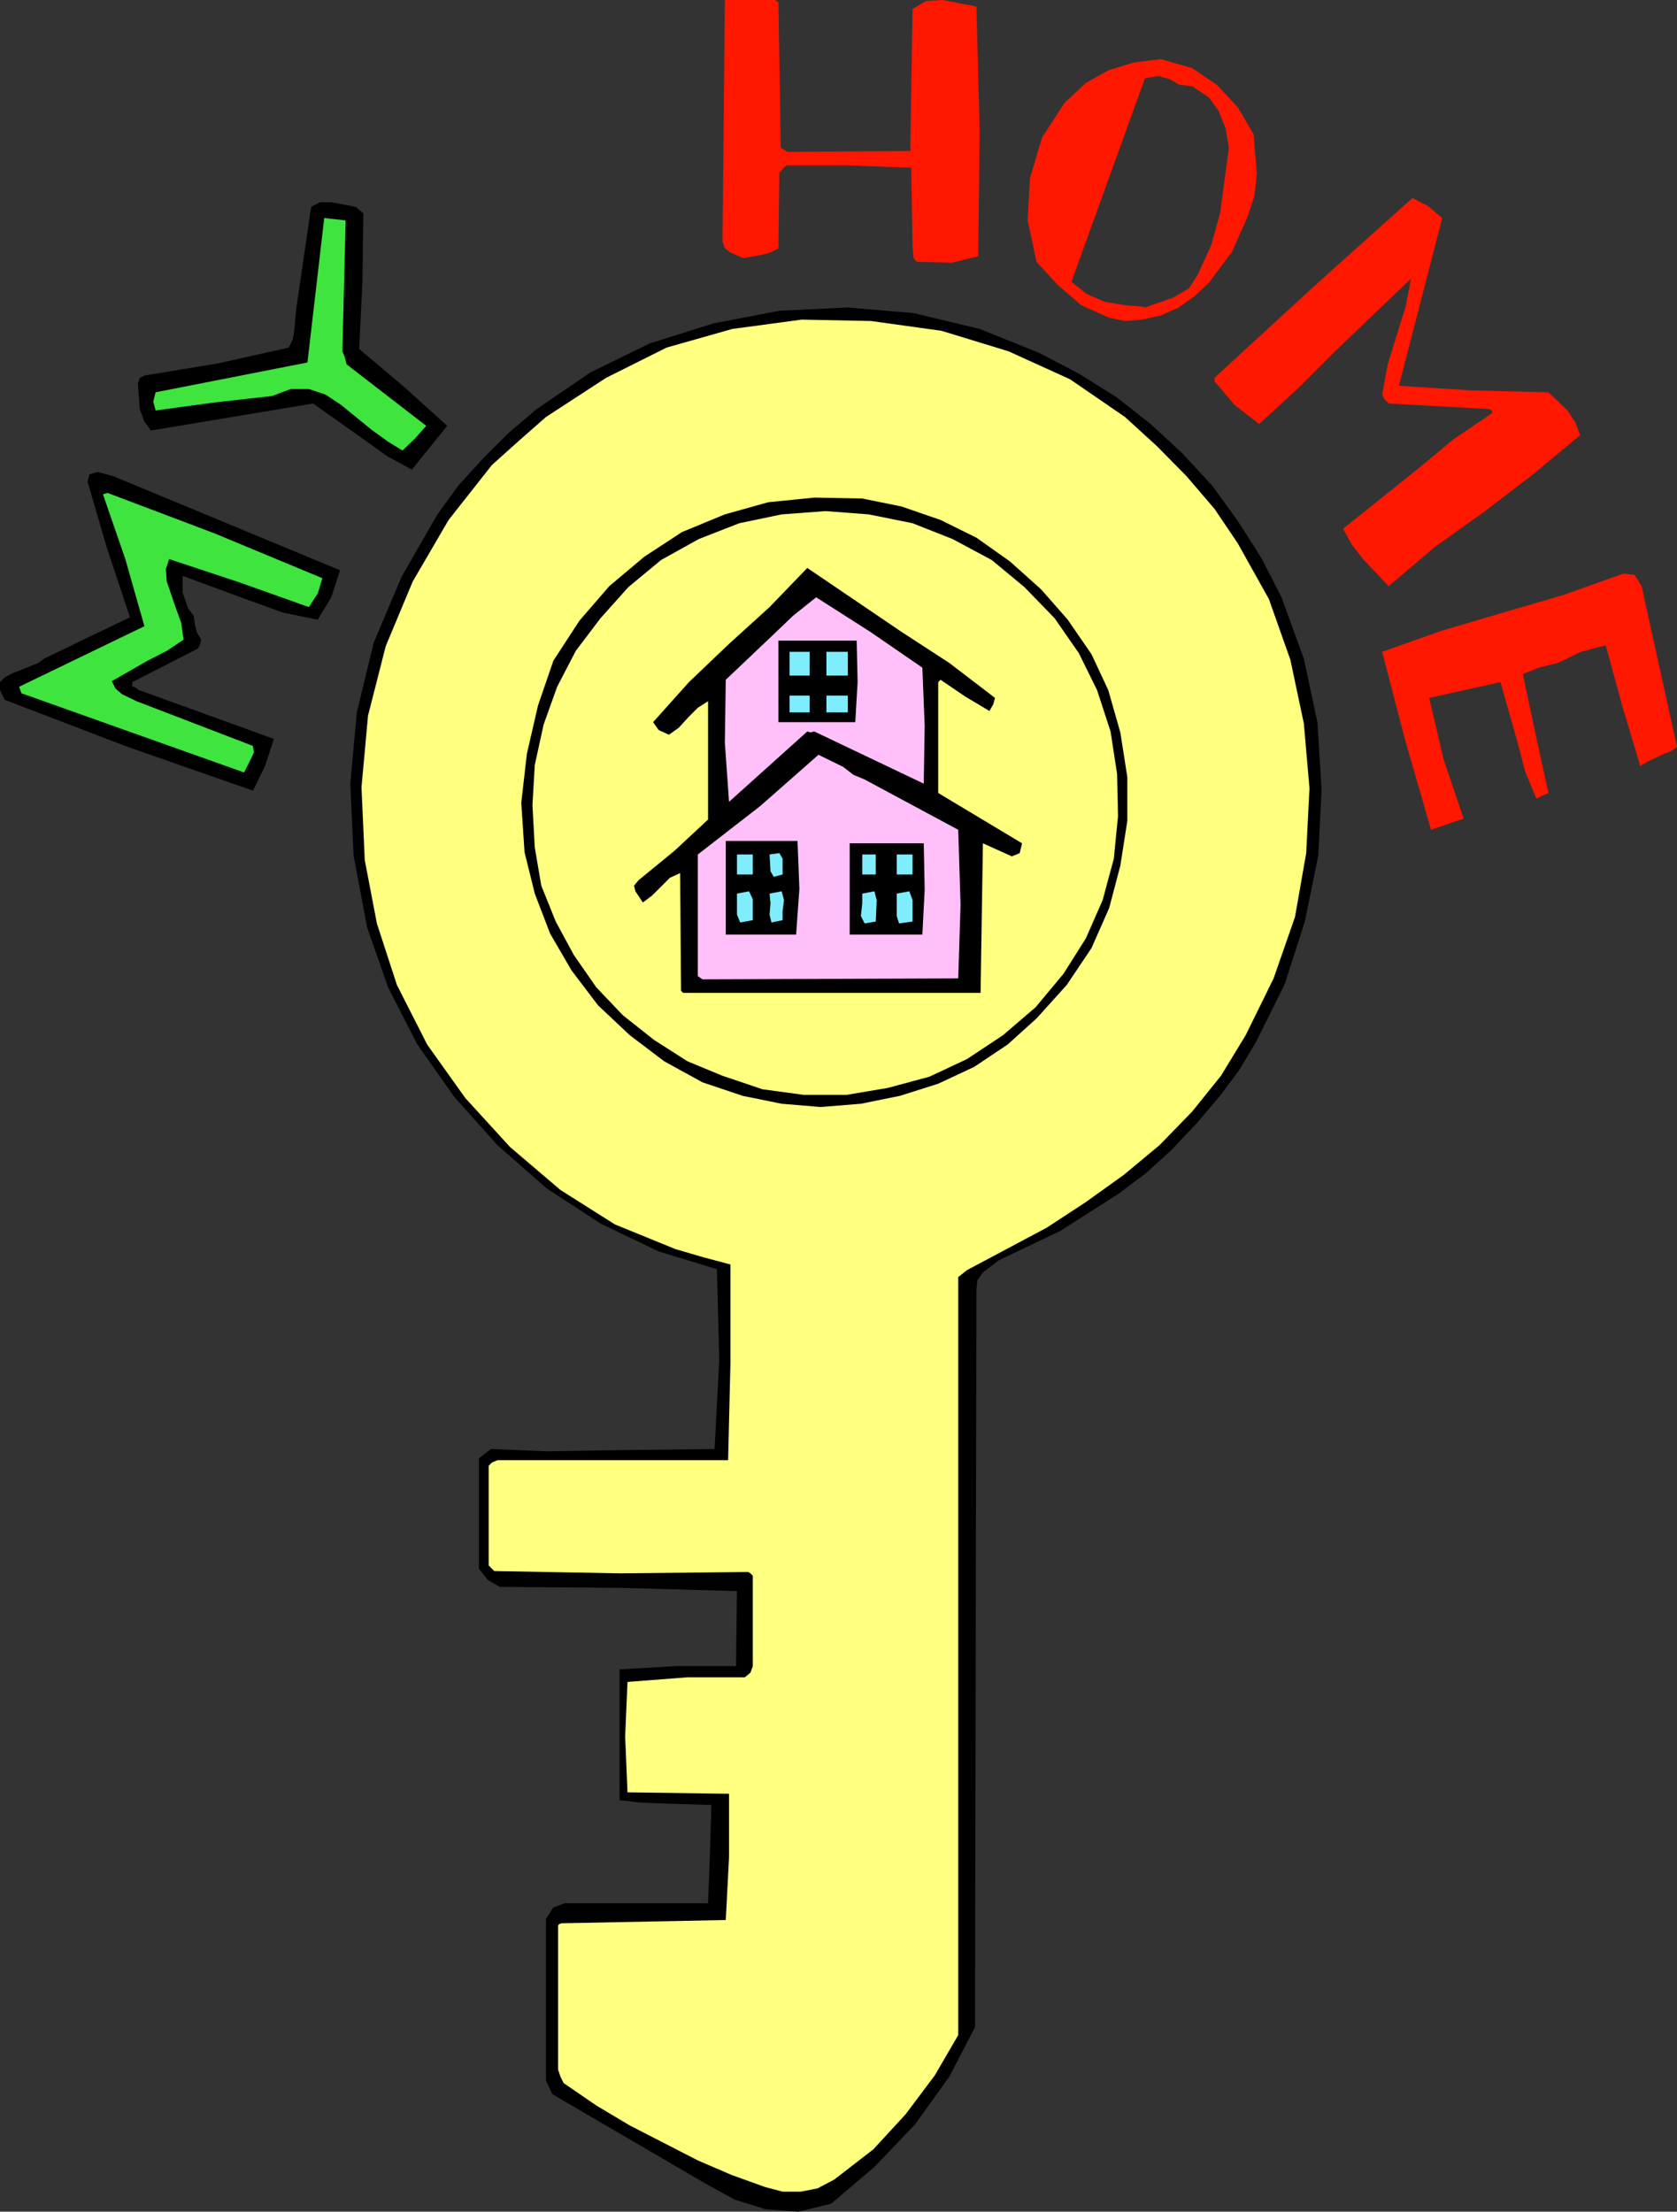 <svg xmlns="http://www.w3.org/2000/svg" width="360" height="474.699"><rect width="100%" height="100%" fill="#333333" stroke="none"/><path fill="#ff1700" d="m167.102.5.5 31.2 1.398.902 26.402-.2.5-30.5L198.801.2l3.601-.2 7.2 1.402.699 26.7L210 55l-5.7 1.402-6.3-.203h-1.2l-.698-.797-.2-2.402-.3-17-13.399-.5h-13.402l-1.5 1.5-.2 16.3-1.699.9-1.902.5-3.898.702L156.8 54.2l-1.2-.898-.5-1.5.5-51.801h10.801l.7.5m78.001 68.101 4.101-.903L253 66l3.402-2.398 3.098-2.903 5-6.699 3.402-7.7 1.399-4.3.5-4.598-.7-8.601L265.704 23l-4.5-4.8-5.3-3.598-6.7-1.903-4.101.5v5.5l.699-1.898 2.902-.5 2.399.699 2.101 1.2 2.7.3 3.597 2.402 2.102 2.899 1.5 3.8.699 4.098-1.899 14.102L260 52.6l-2.898 6.4-1.899 2.902L252 63.801 245.8 66l-.698-.2v2.802m0-2.802-3.602-.3-4.297-.7-3.902-1.698L230 60.5l15.102-41.8v-5.5l-1.7.202-5.5 1.7-4.8 2.699-4.602 4.3-4.797 7.399-2.601 8.7-.5 9.1 1.898 8.9 4.602 5 5 4.3 6 2.7 3.398.702 3.602-.3V65.8m64.5-19-9.301 36 15.8 1 16.301.4 4.098 3.902 1.703 2.597 1 2.703-10.101 8.399-10.301 7.898L308 117.402l-9.898 8.399-5.5-5.801-2.399-3.098-1.902-3.402 16.101-12.898L312 94.3l8.402-5.7-.199-.5-.5-.3-21.601-1.2-.899-.902-.5-1 1.2-6.5L299.8 72l1.902-6 1.2-6.2-16.301 15.602-7.899 7.899L270.301 91 265 86.902l-4.297-5.101v-.7L281.801 61.7l21.402-19.2 3.297 1.7 3.102 2.6"/><path d="m78 45.8-.2 14.7-.698 14.402L86.703 83 96 91.402l-7.598 9.399-5.3-2.899-5.301-3.8-10.598-7.5-34.8 5.8L31 90.5l-1-2.7-.398-5.5.398-1.198 1-.5L46.8 78 62 74.602l.902-1.903.301-2.097.399-4.403L66.8 44.402l1.902-1h2.399l5.3 1L78 45.801"/><path fill="#40e43e" d="M74.203 47.3 73.5 75.403l.5 1.2.402 1.597L91.5 91.402l-2.398 2.7-2.7 2.597-3.101-1.898-3.598-2.602-6.5-5.297-3.3-2.203L66.3 83.5h-3.899l-4 1.5-12.5 1.402-12.5 1.7-.5-1.903.5-2L66 77.801l3.602-31 4.601.5"/><path d="m275.102 128.2 4.8 13.202L282.801 155l.902 14.402-.703 14.2-2.898 14.199-4.301 13.398-6.2 12.5-3.601 6-4.098 5.5-5.101 6-5.2 5.5-5.601 5.102-6 4.5-12.398 7.898-13.2 6.301-3.402 2.602-1.2 1.699-.198 2.199-.301 158.102-5.5 10.597L196.402 456l-8.699 9.102-9.3 7.898-7 1.7-7-.5-6.7-2.098-6.203-3.403-32.898-19.199-1.399-2.898V411.8l1.598-2.399 2.402-.902H152l.402-10.598.301-10.5-10.101-.3-4.801-.2-4.801-.5V358.3l12.203-.7H158l.203-16.101-25.203-.7-25.7-.198-2.597-1.5-1.902-2.403V313l2.601-2 12 .5 12-.2 24-.3 1-19.2-.5-19.398-12.5-3.8-12.5-6-11.5-7.5-10.601-9.301-9.301-10.399-7.898-11.203-6.301-12.297L78.8 199l-2.899-15.398-.699-15.403 1.399-15.297L80.203 138l6-14.2 7.7-13.398 4.5-6.203 5.3-5.797 5.5-5.5 6-5.101 11.598-7.899L139.5 73.7l13.703-4.297 14.098-2.703L182 66l14.102 1.2 14.199 3.402 12.902 5.199 8.399 4.398 8 5L247 91l6.703 6.2 6.5 7 5.5 7.6 5.098 8 4.3 8.4"/><path fill="#ffff80" d="m265.703 116.602 6.7 12 4.597 13 2.902 13.699 1.2 13.898-.7 13.903L278 196.8l-4.598 13.2-6 12.2-5.3 8.702-6.2 7.7-7 7.199-7.699 6.398-8.101 5.801-8.399 5.5-17.101 9.102-1.899 1.5V436.8l-5 8.601-6.3 8.399-6.903 7.5-8.398 6.5-3.602 1.898-3.598.703H168l-3.797-1L157 466.8l-7.2-3.102-14.597-7.5-7.203-4.297-7-4.8-.7-1.403-.5-1.5V413.3l.2-.301.5-.2 35.3-.698.7-13.5V385l-21.797-.3-.5-12 .5-11.7 12.899-1h12.3l1.2-1 .5-1.398v-19.403l-.5-.5-.5-.297-27.399.297-27.101-.5-1.2-1.199v-21.398l.7-.7 1.199-.5h49.5l.5-20.8v-21.2l-6-1.601-5.801-1.7-13-5.3-11.7-7.399-10.8-9.203-9.598-10.5-8.199-11.5-6.5-12.797-4.3-13.203-2.602-13.597L77.6 169l1.4-15.398 3.8-14.903 5.802-13.898 7.699-13.2 9.3-11.8 5.801-5.2 5.801-5.101 12.899-8.398 13-6.5 14.101-4 14.899-2 14.898.3L202.102 71l14.398 4.402 13.203 6L241.5 89.5l6.902 6.3 6.301 6.4 6 7 5 7.402"/><path d="m73 122.402-1.898 5.797L68.203 133l-7.402-1.5-7.2-2.598-14.398-5.3v3.597l1.2 3.403 1.199 1.597.199 1.703.5 1.899.902 1.5-.203.898-.5 1-14.098 7.203v1h.399l1 .7 29 10.5-1.899 5.8-2.601 5.297-26.899-9.398L1 150.199l-1-2.097v-1.7l1-1 1.703-.902L6.5 143l1.703-.7 1.2-.898L18.5 137l9.402-4.5-4.8-14.398-4.301-14.7.402-1.601 1.7-.5 3.398.898L73 122.402"/><path fill="#40e43e" d="m69.203 124.102-1 3.3-1.902 2.899L51.402 125l-15.101-5-.7 2.2.2 2.6 1.699 5 1.402 3.9.5 3.6-3.601 2.4-4.098 2.1L24 146.2l.8 1.6 1.403 1.2 3.098 1.5 25 9.602.199 1.398-.7 1.5-1.398 2.8-47.8-17-.5-1.398 26.898-13L26.902 120l-4.8-13.898 1-.301 23 8.699 23.101 9.602"/><path d="m237.902 148.102 2.598 9.097 1.5 9.602v9.398l-1.5 9.602-2.398 9.101-3.801 8.598-5.301 7.902-6.5 7.2-6.2 5.597-7.198 4.801-7.7 3.602-8.199 2.597-8.402 1.703-8.598.7-8.402-.7-8.399-1.703-8.601-2.898-8.2-4.5-7.398-5.602-6.8-6.398-5.7-7.5-4.601-7.899-3.301-8.601-2.2-8.899-.699-10.601 1.2-10.5 2.398-10.399 3.3-9.601 5.602-8.602 6.399-7.398 7.5-6.301 8.101-5.3 9.2-3.798 9.3-2.601 9.899-1 10.3.199 8.399 1.7 8.402 2.902 7.7 3.8 7.199 5.098 6.699 6 5.703 6.5 5.098 7.402 3.601 7.7"/><path fill="#ffff80" d="m235.5 148.102 2.902 8.898 1.399 9.102.199 9.097-.898 9.102-2.399 8.898-3.601 8.203L228.3 209l-6 7.2-7 6-7.7 5.1-8.101 3.802-8.898 2.398-8.899 1.5h-9.101l-8.899-1.2-8.601-2.898-7.5-3.101-7.2-4.602-6.699-5.297-5.703-6-4.797-6.902-3.902-7.2-3.098-7.698-1.402-8.2-.5-9.101.5-8.602 1.902-8.699 2.899-8.098 4-7.703 5.3-7 6-6.699 7-5.8 8.098-4.5 8.703-3.4 9.098-1.898 9.402-.703 9.297.703 9.402 1.899 8.598 3.398 8.402 4.5 7 5.801 6.5 6.7 5.2 7.5 3.898 7.902"/><path d="m213.602 149.8-.399 1.4-.8 1.402-5.2-3.102-5.3-3.598-.5.5V170.2l18 10.801-.5 2.102-1.7.699L211 181l-.5 32.102h-63.797l-.3-.2-.2-.3-.203-25.2-2.2 1-1.698 1.7-2.102 2.097-2 1.5-1.598-2.398-.3-1.2 1-1.199 7.699-6.3 7.199-6.7V150.5l-2.2 1.402-1.898 1.899-2.199 2.398-2.101 1.5-2.2-1-1.199-1.699 7.7-8.598 8.597-8.203 8.703-7.898 8.098-8.399 20.199 13.7 10.3 6.699 9.802 7.5"/><path fill="#ff1700" d="M352.402 125.8 360 160.3l-1.398 1-1.399.5-3.402 1.602-1.7 1-3.8-12.703-3.598-13.199-5.3 1.402-5 2.399-4.102 1-3.399 1.398 2.7 12.703 2.8 12.797-2.601 1.203-2.399-5.8-1.699-6.5-3.601-12.7-15.301 3.399L309.902 163l4.301 12.7-7 2.402-5.5-19-5-19.2 12.7-4.5 13.199-3.902 13-3.8 12.898-4.598 2.402.3 1.5 2.399"/><path fill="#ffc0f9" d="m198 143.3.5 12.5-.2 12.4-23.5-11.2-.8.2-.7-.2-16.8 15.102-.898-12.7.199-13.5 9.8-9.3 4.602-4.403 5-4 11.598 7.403L198 143.3"/><path d="m183.902 137.5.2 8.902-.5 8.598h-16.5v-17.5h16.8"/><path fill="#80edfd" d="M173.8 145h-4.3v-5.098h4.3V145m8.2 0h-4.598v-5.098H182V145m-8.2 7.902h-4.3v-3.601h4.3v3.601m8.2 0h-4.598v-3.601H182v3.601"/><path fill="#ffc0f9" d="m185.602 167.3 20.101 10.802.5 16.097-.5 15.801-54.902.2-1-.7v-26.098L163.203 173l12.5-11 5.297 2.602 2.203 1.699 2.399 1"/><path d="m171.203 180.5.399 10.3-.7 9.802h-15.101V180.5h15.402m27.097.5.2 10-.5 9.602h-15.598V181h15.899"/><path fill="#80edfd" d="M161.602 187.7h-3.399v-4.298h3.399v4.297m6.398.001-1.898.5-.7-1.2-.199-3.598 2.098-.3.699 1.199v3.398m20 .001h-2.898v-4.298H188v4.297m7.902.001H192.5v-4.298h3.402v4.297m-34.3 9.801-2.7.5-.699-1.7v-4.5l2.598-.5.8 1.7v4.5m6.399 0-2.398.5-.399-1.7.2-2.398-.2-2.101 2.598-.5.5 1.898-.301 2.403v1.898m20 .3-2.398.4-.801-1.598.3-2.7v-2.101l2.602-.5.5 1.898-.203 4.602m7.902-.001-2.902.4-.5-1.598V191.8l2.703-.5.7 1.898v4.602"/></svg>

